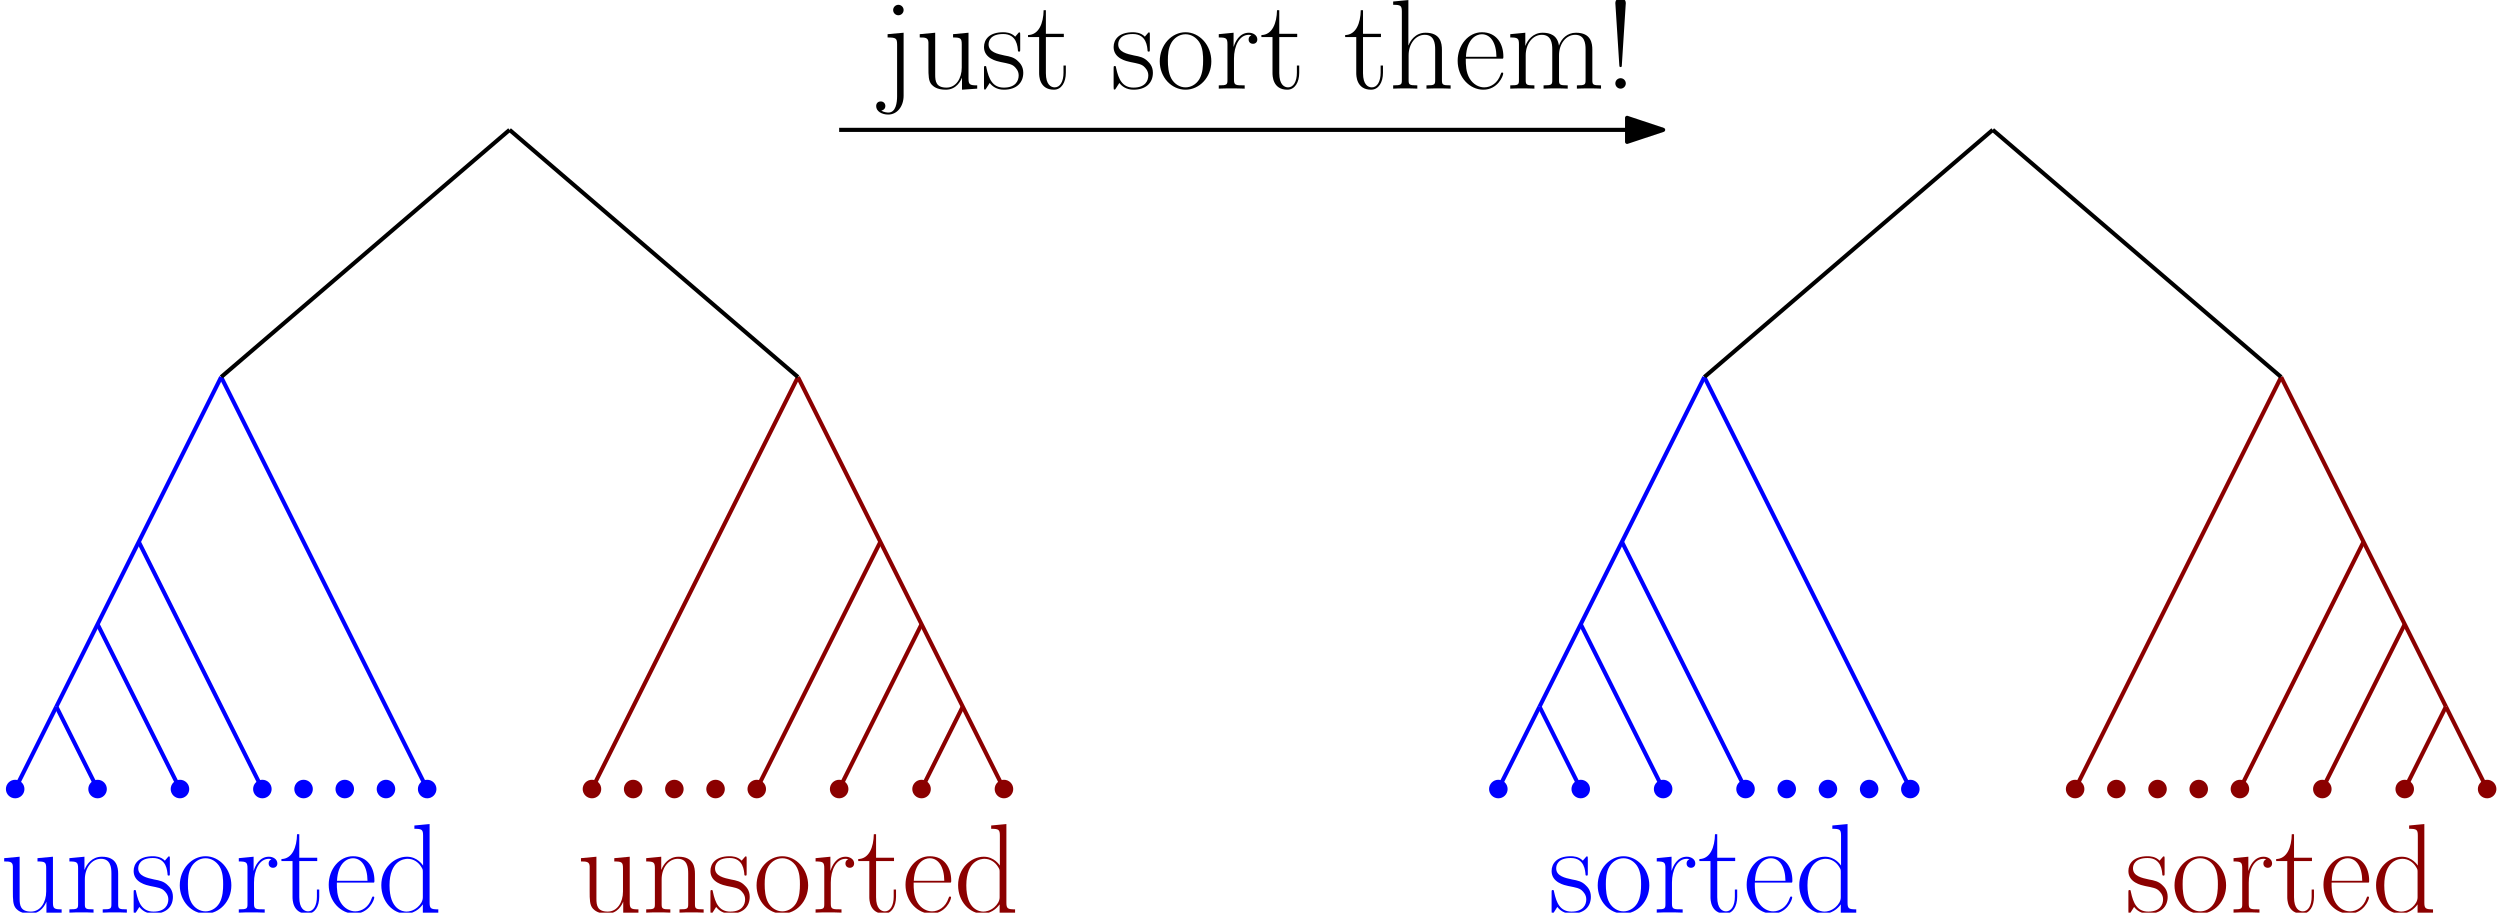 <?xml version="1.0" encoding="UTF-8" standalone="no"?>
<svg
   xmlns:dc="http://purl.org/dc/elements/1.1/"
   xmlns:cc="http://creativecommons.org/ns#"
   xmlns:rdf="http://www.w3.org/1999/02/22-rdf-syntax-ns#"
   xmlns:svg="http://www.w3.org/2000/svg"
   xmlns="http://www.w3.org/2000/svg"
   xmlns:xlink="http://www.w3.org/1999/xlink"
   xmlns:sodipodi="http://sodipodi.sourceforge.net/DTD/sodipodi-0.dtd"
   xmlns:inkscape="http://www.inkscape.org/namespaces/inkscape"
   width="485.446pt"
   height="177.215pt"
   viewBox="0 0 485.446 177.215"
   version="1.1"
   id="svg3355"
   inkscape:version="0.91 r13725"
   sodipodi:docname="merge_and_sort_trick.svg">
  <sodipodi:namedview
     pagecolor="#ffffff"
     bordercolor="#666666"
     borderopacity="1"
     objecttolerance="10"
     gridtolerance="10"
     guidetolerance="10"
     inkscape:pageopacity="0"
     inkscape:pageshadow="2"
     inkscape:window-width="1920"
     inkscape:window-height="1056"
     id="namedview3639"
     showgrid="false"
     inkscape:zoom="2.3269323"
     inkscape:cx="303.40376"
     inkscape:cy="110.75937"
     inkscape:window-x="0"
     inkscape:window-y="0"
     inkscape:window-maximized="1"
     inkscape:current-layer="svg3355" />
  <defs
     id="defs3357">
    <g
       id="g3359">
      <symbol
         overflow="visible"
         id="glyph0-0">
        <path
           style="stroke:none;"
           d=""
           id="path3362" />
      </symbol>
      <symbol
         overflow="visible"
         id="glyph0-1">
        <path
           style="stroke:none;"
           d="M 7.281 -10.578 L 7.281 -9.938 C 8.75 -9.938 8.969 -9.781 8.969 -8.594 L 8.969 -4.094 C 8.969 -2 7.859 -0.203 6.016 -0.203 C 3.984 -0.203 3.812 -1.406 3.812 -2.703 L 3.812 -10.859 L 0.812 -10.578 L 0.812 -9.938 C 1.812 -9.938 2.484 -9.938 2.5 -8.953 L 2.5 -4.188 C 2.5 -2.531 2.5 -1.469 3.141 -0.766 C 3.469 -0.453 4.094 0.203 5.875 0.203 C 7.984 0.203 8.797 -1.594 9 -2.109 L 9.016 -2.109 L 9.016 0.203 L 11.969 0 L 11.969 -0.641 C 10.5 -0.641 10.281 -0.797 10.281 -1.984 L 10.281 -10.859 Z M 7.281 -10.578 "
           id="path3365" />
      </symbol>
      <symbol
         overflow="visible"
         id="glyph0-2">
        <path
           style="stroke:none;"
           d="M 10.281 -7.531 C 10.281 -8.797 10.031 -10.859 7.109 -10.859 C 5.156 -10.859 4.141 -9.344 3.766 -8.344 L 3.734 -8.344 L 3.734 -10.859 L 0.812 -10.578 L 0.812 -9.938 C 2.281 -9.938 2.5 -9.781 2.5 -8.594 L 2.5 -1.703 C 2.5 -0.766 2.406 -0.641 0.812 -0.641 L 0.812 0 C 1.406 -0.047 2.5 -0.047 3.141 -0.047 C 3.797 -0.047 4.906 -0.047 5.5 0 L 5.5 -0.641 C 3.922 -0.641 3.812 -0.75 3.812 -1.703 L 3.812 -6.469 C 3.812 -8.75 5.203 -10.453 6.938 -10.453 C 8.766 -10.453 8.969 -8.828 8.969 -7.625 L 8.969 -1.703 C 8.969 -0.766 8.875 -0.641 7.281 -0.641 L 7.281 0 C 7.875 -0.047 8.969 -0.047 9.609 -0.047 C 10.266 -0.047 11.375 -0.047 11.969 0 L 11.969 -0.641 C 10.391 -0.641 10.281 -0.75 10.281 -1.703 Z M 10.281 -7.531 "
           id="path3368" />
      </symbol>
      <symbol
         overflow="visible"
         id="glyph0-3">
        <path
           style="stroke:none;"
           d="M 7.656 -10.453 C 7.656 -10.906 7.625 -10.922 7.484 -10.922 C 7.391 -10.922 7.359 -10.906 7.062 -10.531 C 6.984 -10.438 6.766 -10.188 6.688 -10.094 C 5.891 -10.922 4.781 -10.953 4.359 -10.953 C 1.609 -10.953 0.625 -9.516 0.625 -8.078 C 0.625 -5.844 3.141 -5.328 3.859 -5.172 C 5.422 -4.859 5.969 -4.766 6.5 -4.312 C 6.812 -4.016 7.359 -3.469 7.359 -2.578 C 7.359 -1.531 6.766 -0.203 4.484 -0.203 C 2.328 -0.203 1.562 -1.828 1.109 -4.016 C 1.047 -4.359 1.047 -4.391 0.844 -4.391 C 0.641 -4.391 0.625 -4.359 0.625 -3.859 L 0.625 -0.297 C 0.625 0.156 0.641 0.172 0.797 0.172 C 0.922 0.172 0.938 0.156 1.062 -0.047 C 1.219 -0.266 1.594 -0.875 1.734 -1.109 C 2.234 -0.453 3.094 0.203 4.484 0.203 C 6.938 0.203 8.25 -1.141 8.25 -3.078 C 8.25 -4.344 7.578 -5 7.266 -5.297 C 6.516 -6.078 5.656 -6.25 4.609 -6.438 C 3.25 -6.734 1.516 -7.094 1.516 -8.594 C 1.516 -9.25 1.859 -10.609 4.359 -10.609 C 7.016 -10.609 7.156 -8.125 7.219 -7.328 C 7.234 -7.219 7.359 -7.188 7.438 -7.188 C 7.656 -7.188 7.656 -7.266 7.656 -7.688 Z M 7.656 -10.453 "
           id="path3371" />
      </symbol>
      <symbol
         overflow="visible"
         id="glyph0-4">
        <path
           style="stroke:none;"
           d="M 10.688 -5.297 C 10.688 -8.469 8.375 -10.953 5.672 -10.953 C 2.969 -10.953 0.672 -8.469 0.672 -5.297 C 0.672 -2.188 2.969 0.203 5.672 0.203 C 8.375 0.203 10.688 -2.188 10.688 -5.297 Z M 5.672 -0.25 C 4.516 -0.25 3.516 -0.938 2.953 -1.906 C 2.328 -3.016 2.25 -4.406 2.25 -5.5 C 2.25 -6.547 2.297 -7.828 2.953 -8.953 C 3.438 -9.766 4.406 -10.562 5.672 -10.562 C 6.797 -10.562 7.734 -9.938 8.328 -9.062 C 9.094 -7.906 9.094 -6.266 9.094 -5.5 C 9.094 -4.531 9.047 -3.047 8.375 -1.859 C 7.688 -0.719 6.609 -0.25 5.672 -0.25 Z M 5.672 -0.25 "
           id="path3374" />
      </symbol>
      <symbol
         overflow="visible"
         id="glyph0-5">
        <path
           style="stroke:none;"
           d="M 3.719 -5.844 C 3.719 -8.234 4.734 -10.453 6.594 -10.453 C 6.766 -10.453 6.938 -10.438 7.109 -10.359 C 7.109 -10.359 6.562 -10.188 6.562 -9.547 C 6.562 -8.953 7.031 -8.703 7.406 -8.703 C 7.703 -8.703 8.25 -8.875 8.25 -9.562 C 8.25 -10.359 7.453 -10.859 6.609 -10.859 C 4.734 -10.859 3.922 -9.016 3.672 -8.156 L 3.641 -8.156 L 3.641 -10.859 L 0.766 -10.578 L 0.766 -9.938 C 2.234 -9.938 2.453 -9.781 2.453 -8.594 L 2.453 -1.703 C 2.453 -0.766 2.359 -0.641 0.766 -0.641 L 0.766 0 C 1.359 -0.047 2.5 -0.047 3.141 -0.047 C 3.859 -0.047 5.125 -0.047 5.797 0 L 5.797 -0.641 C 4.016 -0.641 3.719 -0.641 3.719 -1.766 Z M 3.719 -5.844 "
           id="path3377" />
      </symbol>
      <symbol
         overflow="visible"
         id="glyph0-6">
        <path
           style="stroke:none;"
           d="M 3.734 -10.016 L 7.219 -10.016 L 7.219 -10.656 L 3.734 -10.656 L 3.734 -15.234 L 3.297 -15.234 C 3.25 -12.688 2.375 -10.453 0.266 -10.406 L 0.266 -10.016 L 2.422 -10.016 L 2.422 -3.047 C 2.422 -2.578 2.422 0.203 5.297 0.203 C 6.766 0.203 7.609 -1.234 7.609 -3.078 L 7.609 -4.484 L 7.156 -4.484 L 7.156 -3.094 C 7.156 -1.391 6.5 -0.25 5.453 -0.25 C 4.734 -0.25 3.734 -0.75 3.734 -3 Z M 3.734 -10.016 "
           id="path3380" />
      </symbol>
      <symbol
         overflow="visible"
         id="glyph0-7">
        <path
           style="stroke:none;"
           d="M 9.438 -5.828 C 9.547 -5.922 9.547 -5.969 9.547 -6.219 C 9.547 -8.75 8.203 -10.953 5.375 -10.953 C 2.75 -10.953 0.672 -8.453 0.672 -5.406 C 0.672 -2.188 3.016 0.203 5.656 0.203 C 8.422 0.203 9.516 -2.422 9.516 -2.953 C 9.516 -3.125 9.375 -3.125 9.312 -3.125 C 9.141 -3.125 9.125 -3.078 9.016 -2.781 C 8.469 -1.094 7.109 -0.25 5.828 -0.25 C 4.766 -0.25 3.688 -0.844 3.016 -1.938 C 2.25 -3.203 2.25 -4.656 2.25 -5.828 Z M 2.281 -6.188 C 2.453 -9.766 4.359 -10.562 5.359 -10.562 C 7.031 -10.562 8.172 -8.969 8.203 -6.188 Z M 2.281 -6.188 "
           id="path3383" />
      </symbol>
      <symbol
         overflow="visible"
         id="glyph0-8">
        <path
           style="stroke:none;"
           d="M 7.234 -16.922 L 7.234 -16.281 C 8.703 -16.281 8.922 -16.125 8.922 -14.938 L 8.922 -9.141 C 8.828 -9.266 7.812 -10.859 5.797 -10.859 C 3.266 -10.859 0.812 -8.594 0.812 -5.328 C 0.812 -2.078 3.125 0.203 5.547 0.203 C 7.656 0.203 8.75 -1.438 8.875 -1.609 L 8.875 0.203 L 11.875 0 L 11.875 -0.641 C 10.406 -0.641 10.188 -0.797 10.188 -1.984 L 10.188 -17.203 Z M 8.875 -2.969 C 8.875 -2.234 8.422 -1.562 7.859 -1.062 C 7.016 -0.328 6.172 -0.203 5.703 -0.203 C 4.984 -0.203 2.406 -0.562 2.406 -5.297 C 2.406 -10.156 5.281 -10.453 5.922 -10.453 C 7.062 -10.453 7.984 -9.812 8.547 -8.922 C 8.875 -8.406 8.875 -8.328 8.875 -7.875 Z M 8.875 -2.969 "
           id="path3386" />
      </symbol>
      <symbol
         overflow="visible"
         id="glyph0-9">
        <path
           style="stroke:none;"
           d="M 4.516 -15.266 C 4.516 -15.812 4.062 -16.281 3.5 -16.281 C 2.953 -16.281 2.484 -15.828 2.484 -15.266 C 2.484 -14.719 2.922 -14.25 3.5 -14.25 C 4.047 -14.25 4.516 -14.688 4.516 -15.266 Z M 1.406 -10.578 L 1.406 -9.938 C 3.047 -9.938 3.25 -9.766 3.25 -8.578 L 3.25 1.469 C 3.25 2.703 3.016 4.641 1.562 4.641 C 1.391 4.641 0.719 4.609 0.172 4.266 C 0.344 4.234 0.969 4.062 0.969 3.375 C 0.969 2.906 0.641 2.484 0.078 2.484 C -0.469 2.484 -0.812 2.844 -0.812 3.391 C -0.812 4.391 0.266 5.031 1.531 5.031 C 3.25 5.031 4.516 3.469 4.516 1.359 L 4.516 -10.859 Z M 1.406 -10.578 "
           id="path3389" />
      </symbol>
      <symbol
         overflow="visible"
         id="glyph0-10">
        <path
           style="stroke:none;"
           d="M 10.281 -7.531 C 10.281 -8.797 10.031 -10.859 7.109 -10.859 C 5.078 -10.859 4.094 -9.219 3.797 -8.406 L 3.766 -8.406 L 3.766 -17.203 L 0.812 -16.922 L 0.812 -16.281 C 2.281 -16.281 2.5 -16.125 2.5 -14.938 L 2.5 -1.703 C 2.5 -0.766 2.406 -0.641 0.812 -0.641 L 0.812 0 C 1.406 -0.047 2.5 -0.047 3.141 -0.047 C 3.797 -0.047 4.906 -0.047 5.5 0 L 5.5 -0.641 C 3.922 -0.641 3.812 -0.75 3.812 -1.703 L 3.812 -6.469 C 3.812 -8.75 5.203 -10.453 6.938 -10.453 C 8.766 -10.453 8.969 -8.828 8.969 -7.625 L 8.969 -1.703 C 8.969 -0.766 8.875 -0.641 7.281 -0.641 L 7.281 0 C 7.875 -0.047 8.969 -0.047 9.609 -0.047 C 10.266 -0.047 11.375 -0.047 11.969 0 L 11.969 -0.641 C 10.391 -0.641 10.281 -0.75 10.281 -1.703 Z M 10.281 -7.531 "
           id="path3392" />
      </symbol>
      <symbol
         overflow="visible"
         id="glyph0-11">
        <path
           style="stroke:none;"
           d="M 16.75 -7.531 C 16.75 -8.766 16.531 -10.859 13.578 -10.859 C 11.891 -10.859 10.734 -9.719 10.281 -8.375 L 10.266 -8.375 C 9.969 -10.406 8.5 -10.859 7.109 -10.859 C 5.156 -10.859 4.141 -9.344 3.766 -8.344 L 3.734 -8.344 L 3.734 -10.859 L 0.812 -10.578 L 0.812 -9.938 C 2.281 -9.938 2.5 -9.781 2.5 -8.594 L 2.5 -1.703 C 2.5 -0.766 2.406 -0.641 0.812 -0.641 L 0.812 0 C 1.406 -0.047 2.5 -0.047 3.141 -0.047 C 3.797 -0.047 4.906 -0.047 5.5 0 L 5.5 -0.641 C 3.922 -0.641 3.812 -0.75 3.812 -1.703 L 3.812 -6.469 C 3.812 -8.75 5.203 -10.453 6.938 -10.453 C 8.766 -10.453 8.969 -8.828 8.969 -7.625 L 8.969 -1.703 C 8.969 -0.766 8.875 -0.641 7.281 -0.641 L 7.281 0 C 7.875 -0.047 8.969 -0.047 9.609 -0.047 C 10.266 -0.047 11.375 -0.047 11.969 0 L 11.969 -0.641 C 10.391 -0.641 10.281 -0.75 10.281 -1.703 L 10.281 -6.469 C 10.281 -8.75 11.672 -10.453 13.406 -10.453 C 15.234 -10.453 15.438 -8.828 15.438 -7.625 L 15.438 -1.703 C 15.438 -0.766 15.344 -0.641 13.75 -0.641 L 13.75 0 C 14.344 -0.047 15.438 -0.047 16.078 -0.047 C 16.734 -0.047 17.844 -0.047 18.438 0 L 18.438 -0.641 C 16.844 -0.641 16.75 -0.75 16.75 -1.703 Z M 16.75 -7.531 "
           id="path3395" />
      </symbol>
      <symbol
         overflow="visible"
         id="glyph0-12">
        <path
           style="stroke:none;"
           d="M 4.109 -16.609 C 4.109 -17.328 3.516 -17.594 3.094 -17.594 C 2.672 -17.594 2.078 -17.328 2.078 -16.609 L 2.844 -4.641 C 2.875 -4.312 2.875 -4.188 3.094 -4.188 C 3.328 -4.188 3.328 -4.312 3.344 -4.641 Z M 4.109 -1.016 C 4.109 -1.562 3.672 -2.031 3.094 -2.031 C 2.547 -2.031 2.078 -1.594 2.078 -1.016 C 2.078 -0.469 2.531 0 3.094 0 C 3.641 0 4.109 -0.453 4.109 -1.016 Z M 4.109 -1.016 "
           id="path3398" />
      </symbol>
    </g>
    <clipPath
       id="clip1">
      <path
         d="M 0 160 L 86 160 L 86 177.215 L 0 177.215 Z M 0 160 "
         id="path3401" />
    </clipPath>
    <clipPath
       id="clip2">
      <path
         d="M 301 160 L 361 160 L 361 177.215 L 301 177.215 Z M 301 160 "
         id="path3404" />
    </clipPath>
    <clipPath
       id="clip3">
      <path
         d="M 112 160 L 198 160 L 198 177.215 L 112 177.215 Z M 112 160 "
         id="path3407" />
    </clipPath>
    <clipPath
       id="clip4">
      <path
         d="M 413 160 L 473 160 L 473 177.215 L 413 177.215 Z M 413 160 "
         id="path3410" />
    </clipPath>
  </defs>
  <g
     id="surface2084">
    <path
       style="fill:none;stroke-width:0.8;stroke-linecap:butt;stroke-linejoin:round;stroke:rgb(0%,0%,100%);stroke-opacity:1;stroke-miterlimit:10;"
       d="M 47.999 672 L 63.999 640 "
       transform="matrix(1,0,0,-1,-29.054,793.215)"
       id="path3413" />
    <path
       style="fill:none;stroke-width:0.8;stroke-linecap:butt;stroke-linejoin:round;stroke:rgb(0%,0%,100%);stroke-opacity:1;stroke-miterlimit:10;"
       d="M 55.999 688 L 79.999 640 "
       transform="matrix(1,0,0,-1,-29.054,793.215)"
       id="path3415" />
    <path
       style="fill:none;stroke-width:0.8;stroke-linecap:butt;stroke-linejoin:round;stroke:rgb(0%,0%,100%);stroke-opacity:1;stroke-miterlimit:10;"
       d="M 39.999 656 L 47.999 640 "
       transform="matrix(1,0,0,-1,-29.054,793.215)"
       id="path3417" />
    <path
       style="fill:none;stroke-width:0.8;stroke-linecap:butt;stroke-linejoin:round;stroke:rgb(0%,0%,100%);stroke-opacity:1;stroke-miterlimit:10;"
       d="M 71.999 720 L 111.999 640 "
       transform="matrix(1,0,0,-1,-29.054,793.215)"
       id="path3419" />
    <path
       style=" stroke:none;fill-rule:evenodd;fill:rgb(0%,0%,100%);fill-opacity:1;"
       d="M 20.746 153.215 C 20.746 152.223 19.941 151.414 18.945 151.414 C 17.953 151.414 17.145 152.223 17.145 153.215 C 17.145 154.211 17.953 155.016 18.945 155.016 C 19.941 155.016 20.746 154.211 20.746 153.215 "
       id="path3421" />
    <path
       style=" stroke:none;fill-rule:evenodd;fill:rgb(0%,0%,100%);fill-opacity:1;"
       d="M 36.746 153.215 C 36.746 152.223 35.941 151.414 34.945 151.414 C 33.953 151.414 33.145 152.223 33.145 153.215 C 33.145 154.211 33.953 155.016 34.945 155.016 C 35.941 155.016 36.746 154.211 36.746 153.215 "
       id="path3423" />
    <path
       style=" stroke:none;fill-rule:evenodd;fill:rgb(0%,0%,100%);fill-opacity:1;"
       d="M 52.746 153.215 C 52.746 152.223 51.941 151.414 50.945 151.414 C 49.953 151.414 49.145 152.223 49.145 153.215 C 49.145 154.211 49.953 155.016 50.945 155.016 C 51.941 155.016 52.746 154.211 52.746 153.215 "
       id="path3425" />
    <path
       style=" stroke:none;fill-rule:evenodd;fill:rgb(0%,0%,100%);fill-opacity:1;"
       d="M 84.746 153.215 C 84.746 152.223 83.941 151.414 82.945 151.414 C 81.953 151.414 81.145 152.223 81.145 153.215 C 81.145 154.211 81.953 155.016 82.945 155.016 C 83.941 155.016 84.746 154.211 84.746 153.215 "
       id="path3427" />
    <path
       style=" stroke:none;fill-rule:evenodd;fill:rgb(0%,0%,100%);fill-opacity:1;"
       d="M 60.746 153.215 C 60.746 152.223 59.941 151.414 58.945 151.414 C 57.953 151.414 57.145 152.223 57.145 153.215 C 57.145 154.211 57.953 155.016 58.945 155.016 C 59.941 155.016 60.746 154.211 60.746 153.215 "
       id="path3429" />
    <path
       style=" stroke:none;fill-rule:evenodd;fill:rgb(0%,0%,100%);fill-opacity:1;"
       d="M 68.746 153.215 C 68.746 152.223 67.941 151.414 66.945 151.414 C 65.953 151.414 65.145 152.223 65.145 153.215 C 65.145 154.211 65.953 155.016 66.945 155.016 C 67.941 155.016 68.746 154.211 68.746 153.215 "
       id="path3431" />
    <path
       style=" stroke:none;fill-rule:evenodd;fill:rgb(0%,0%,100%);fill-opacity:1;"
       d="M 76.746 153.215 C 76.746 152.223 75.941 151.414 74.945 151.414 C 73.953 151.414 73.145 152.223 73.145 153.215 C 73.145 154.211 73.953 155.016 74.945 155.016 C 75.941 155.016 76.746 154.211 76.746 153.215 "
       id="path3433" />
    <path
       style=" stroke:none;fill-rule:evenodd;fill:rgb(0%,0%,100%);fill-opacity:1;"
       d="M 4.746 153.215 C 4.746 152.223 3.941 151.414 2.945 151.414 C 1.953 151.414 1.145 152.223 1.145 153.215 C 1.145 154.211 1.953 155.016 2.945 155.016 C 3.941 155.016 4.746 154.211 4.746 153.215 "
       id="path3435" />
    <path
       style=" stroke:none;fill-rule:evenodd;fill:rgb(54.5%,0%,0%);fill-opacity:1;"
       d="M 196.746 153.215 C 196.746 152.223 195.941 151.414 194.945 151.414 C 193.953 151.414 193.145 152.223 193.145 153.215 C 193.145 154.211 193.953 155.016 194.945 155.016 C 195.941 155.016 196.746 154.211 196.746 153.215 "
       id="path3437" />
    <path
       style=" stroke:none;fill-rule:evenodd;fill:rgb(0%,0%,100%);fill-opacity:1;"
       d="M 292.746 153.215 C 292.746 152.223 291.941 151.414 290.945 151.414 C 289.953 151.414 289.145 152.223 289.145 153.215 C 289.145 154.211 289.953 155.016 290.945 155.016 C 291.941 155.016 292.746 154.211 292.746 153.215 "
       id="path3439" />
    <path
       style=" stroke:none;fill-rule:evenodd;fill:rgb(54.5%,0%,0%);fill-opacity:1;"
       d="M 484.746 153.215 C 484.746 152.223 483.941 151.414 482.945 151.414 C 481.953 151.414 481.145 152.223 481.145 153.215 C 481.145 154.211 481.953 155.016 482.945 155.016 C 483.941 155.016 484.746 154.211 484.746 153.215 "
       id="path3441" />
    <path
       style=" stroke:none;fill-rule:evenodd;fill:rgb(54.5%,0%,0%);fill-opacity:1;"
       d="M 116.746 153.215 C 116.746 152.223 115.941 151.414 114.945 151.414 C 113.953 151.414 113.145 152.223 113.145 153.215 C 113.145 154.211 113.953 155.016 114.945 155.016 C 115.941 155.016 116.746 154.211 116.746 153.215 "
       id="path3443" />
    <path
       style="fill:none;stroke-width:0.8;stroke-linecap:butt;stroke-linejoin:round;stroke:rgb(54.5%,0%,0%);stroke-opacity:1;stroke-miterlimit:10;"
       d="M 143.999 640 L 183.999 720 "
       transform="matrix(1,0,0,-1,-29.054,793.215)"
       id="path3445" />
    <path
       style="fill:none;stroke-width:0.8;stroke-linecap:butt;stroke-linejoin:round;stroke:rgb(54.5%,0%,0%);stroke-opacity:1;stroke-miterlimit:10;"
       d="M 207.999 640 L 215.999 656 "
       transform="matrix(1,0,0,-1,-29.054,793.215)"
       id="path3447" />
    <path
       style="fill:none;stroke-width:0.8;stroke-linecap:butt;stroke-linejoin:round;stroke:rgb(54.5%,0%,0%);stroke-opacity:1;stroke-miterlimit:10;"
       d="M 191.999 640 L 207.999 672 "
       transform="matrix(1,0,0,-1,-29.054,793.215)"
       id="path3449" />
    <path
       style="fill:none;stroke-width:0.8;stroke-linecap:butt;stroke-linejoin:round;stroke:rgb(54.5%,0%,0%);stroke-opacity:1;stroke-miterlimit:10;"
       d="M 175.999 640 L 199.999 688 "
       transform="matrix(1,0,0,-1,-29.054,793.215)"
       id="path3451" />
    <path
       style=" stroke:none;fill-rule:evenodd;fill:rgb(54.5%,0%,0%);fill-opacity:1;"
       d="M 124.746 153.215 C 124.746 152.223 123.941 151.414 122.945 151.414 C 121.953 151.414 121.145 152.223 121.145 153.215 C 121.145 154.211 121.953 155.016 122.945 155.016 C 123.941 155.016 124.746 154.211 124.746 153.215 "
       id="path3453" />
    <path
       style=" stroke:none;fill-rule:evenodd;fill:rgb(54.5%,0%,0%);fill-opacity:1;"
       d="M 132.746 153.215 C 132.746 152.223 131.941 151.414 130.945 151.414 C 129.953 151.414 129.145 152.223 129.145 153.215 C 129.145 154.211 129.953 155.016 130.945 155.016 C 131.941 155.016 132.746 154.211 132.746 153.215 "
       id="path3455" />
    <path
       style=" stroke:none;fill-rule:evenodd;fill:rgb(54.5%,0%,0%);fill-opacity:1;"
       d="M 140.746 153.215 C 140.746 152.223 139.941 151.414 138.945 151.414 C 137.953 151.414 137.145 152.223 137.145 153.215 C 137.145 154.211 137.953 155.016 138.945 155.016 C 139.941 155.016 140.746 154.211 140.746 153.215 "
       id="path3457" />
    <path
       style=" stroke:none;fill-rule:evenodd;fill:rgb(54.5%,0%,0%);fill-opacity:1;"
       d="M 148.746 153.215 C 148.746 152.223 147.941 151.414 146.945 151.414 C 145.953 151.414 145.145 152.223 145.145 153.215 C 145.145 154.211 145.953 155.016 146.945 155.016 C 147.941 155.016 148.746 154.211 148.746 153.215 "
       id="path3459" />
    <path
       style=" stroke:none;fill-rule:evenodd;fill:rgb(54.5%,0%,0%);fill-opacity:1;"
       d="M 164.746 153.215 C 164.746 152.223 163.941 151.414 162.945 151.414 C 161.953 151.414 161.145 152.223 161.145 153.215 C 161.145 154.211 161.953 155.016 162.945 155.016 C 163.941 155.016 164.746 154.211 164.746 153.215 "
       id="path3461" />
    <path
       style=" stroke:none;fill-rule:evenodd;fill:rgb(54.5%,0%,0%);fill-opacity:1;"
       d="M 180.746 153.215 C 180.746 152.223 179.941 151.414 178.945 151.414 C 177.953 151.414 177.145 152.223 177.145 153.215 C 177.145 154.211 177.953 155.016 178.945 155.016 C 179.941 155.016 180.746 154.211 180.746 153.215 "
       id="path3463" />
    <path
       style="fill:none;stroke-width:0.8;stroke-linecap:butt;stroke-linejoin:round;stroke:rgb(0%,0%,100%);stroke-opacity:1;stroke-miterlimit:10;"
       d="M 335.999 672 L 351.999 640 "
       transform="matrix(1,0,0,-1,-29.054,793.215)"
       id="path3465" />
    <path
       style="fill:none;stroke-width:0.8;stroke-linecap:butt;stroke-linejoin:round;stroke:rgb(0%,0%,100%);stroke-opacity:1;stroke-miterlimit:10;"
       d="M 343.999 688 L 367.999 640 "
       transform="matrix(1,0,0,-1,-29.054,793.215)"
       id="path3467" />
    <path
       style="fill:none;stroke-width:0.8;stroke-linecap:butt;stroke-linejoin:round;stroke:rgb(0%,0%,100%);stroke-opacity:1;stroke-miterlimit:10;"
       d="M 327.999 656 L 335.999 640 "
       transform="matrix(1,0,0,-1,-29.054,793.215)"
       id="path3469" />
    <path
       style="fill:none;stroke-width:0.8;stroke-linecap:butt;stroke-linejoin:round;stroke:rgb(0%,0%,100%);stroke-opacity:1;stroke-miterlimit:10;"
       d="M 359.999 720 L 399.999 640 "
       transform="matrix(1,0,0,-1,-29.054,793.215)"
       id="path3471" />
    <path
       style=" stroke:none;fill-rule:evenodd;fill:rgb(0%,0%,100%);fill-opacity:1;"
       d="M 308.746 153.215 C 308.746 152.223 307.941 151.414 306.945 151.414 C 305.953 151.414 305.145 152.223 305.145 153.215 C 305.145 154.211 305.953 155.016 306.945 155.016 C 307.941 155.016 308.746 154.211 308.746 153.215 "
       id="path3473" />
    <path
       style=" stroke:none;fill-rule:evenodd;fill:rgb(0%,0%,100%);fill-opacity:1;"
       d="M 324.746 153.215 C 324.746 152.223 323.941 151.414 322.945 151.414 C 321.953 151.414 321.145 152.223 321.145 153.215 C 321.145 154.211 321.953 155.016 322.945 155.016 C 323.941 155.016 324.746 154.211 324.746 153.215 "
       id="path3475" />
    <path
       style=" stroke:none;fill-rule:evenodd;fill:rgb(0%,0%,100%);fill-opacity:1;"
       d="M 340.746 153.215 C 340.746 152.223 339.941 151.414 338.945 151.414 C 337.953 151.414 337.145 152.223 337.145 153.215 C 337.145 154.211 337.953 155.016 338.945 155.016 C 339.941 155.016 340.746 154.211 340.746 153.215 "
       id="path3477" />
    <path
       style=" stroke:none;fill-rule:evenodd;fill:rgb(0%,0%,100%);fill-opacity:1;"
       d="M 372.746 153.215 C 372.746 152.223 371.941 151.414 370.945 151.414 C 369.953 151.414 369.145 152.223 369.145 153.215 C 369.145 154.211 369.953 155.016 370.945 155.016 C 371.941 155.016 372.746 154.211 372.746 153.215 "
       id="path3479" />
    <path
       style=" stroke:none;fill-rule:evenodd;fill:rgb(0%,0%,100%);fill-opacity:1;"
       d="M 348.746 153.215 C 348.746 152.223 347.941 151.414 346.945 151.414 C 345.953 151.414 345.145 152.223 345.145 153.215 C 345.145 154.211 345.953 155.016 346.945 155.016 C 347.941 155.016 348.746 154.211 348.746 153.215 "
       id="path3481" />
    <path
       style=" stroke:none;fill-rule:evenodd;fill:rgb(0%,0%,100%);fill-opacity:1;"
       d="M 356.746 153.215 C 356.746 152.223 355.941 151.414 354.945 151.414 C 353.953 151.414 353.145 152.223 353.145 153.215 C 353.145 154.211 353.953 155.016 354.945 155.016 C 355.941 155.016 356.746 154.211 356.746 153.215 "
       id="path3483" />
    <path
       style=" stroke:none;fill-rule:evenodd;fill:rgb(0%,0%,100%);fill-opacity:1;"
       d="M 364.746 153.215 C 364.746 152.223 363.941 151.414 362.945 151.414 C 361.953 151.414 361.145 152.223 361.145 153.215 C 361.145 154.211 361.953 155.016 362.945 155.016 C 363.941 155.016 364.746 154.211 364.746 153.215 "
       id="path3485" />
    <path
       style=" stroke:none;fill-rule:evenodd;fill:rgb(54.5%,0%,0%);fill-opacity:1;"
       d="M 404.746 153.215 C 404.746 152.223 403.941 151.414 402.945 151.414 C 401.953 151.414 401.145 152.223 401.145 153.215 C 401.145 154.211 401.953 155.016 402.945 155.016 C 403.941 155.016 404.746 154.211 404.746 153.215 "
       id="path3487" />
    <path
       style="fill:none;stroke-width:0.8;stroke-linecap:butt;stroke-linejoin:round;stroke:rgb(54.5%,0%,0%);stroke-opacity:1;stroke-miterlimit:10;"
       d="M 431.999 640 L 471.999 720 "
       transform="matrix(1,0,0,-1,-29.054,793.215)"
       id="path3489" />
    <path
       style="fill:none;stroke-width:0.8;stroke-linecap:butt;stroke-linejoin:round;stroke:rgb(54.5%,0%,0%);stroke-opacity:1;stroke-miterlimit:10;"
       d="M 495.999 640 L 503.999 656 "
       transform="matrix(1,0,0,-1,-29.054,793.215)"
       id="path3491" />
    <path
       style="fill:none;stroke-width:0.8;stroke-linecap:butt;stroke-linejoin:round;stroke:rgb(54.5%,0%,0%);stroke-opacity:1;stroke-miterlimit:10;"
       d="M 479.999 640 L 495.999 672 "
       transform="matrix(1,0,0,-1,-29.054,793.215)"
       id="path3493" />
    <path
       style="fill:none;stroke-width:0.8;stroke-linecap:butt;stroke-linejoin:round;stroke:rgb(54.5%,0%,0%);stroke-opacity:1;stroke-miterlimit:10;"
       d="M 463.999 640 L 487.999 688 "
       transform="matrix(1,0,0,-1,-29.054,793.215)"
       id="path3495" />
    <path
       style=" stroke:none;fill-rule:evenodd;fill:rgb(54.5%,0%,0%);fill-opacity:1;"
       d="M 412.746 153.215 C 412.746 152.223 411.941 151.414 410.945 151.414 C 409.953 151.414 409.145 152.223 409.145 153.215 C 409.145 154.211 409.953 155.016 410.945 155.016 C 411.941 155.016 412.746 154.211 412.746 153.215 "
       id="path3497" />
    <path
       style=" stroke:none;fill-rule:evenodd;fill:rgb(54.5%,0%,0%);fill-opacity:1;"
       d="M 420.746 153.215 C 420.746 152.223 419.941 151.414 418.945 151.414 C 417.953 151.414 417.145 152.223 417.145 153.215 C 417.145 154.211 417.953 155.016 418.945 155.016 C 419.941 155.016 420.746 154.211 420.746 153.215 "
       id="path3499" />
    <path
       style=" stroke:none;fill-rule:evenodd;fill:rgb(54.5%,0%,0%);fill-opacity:1;"
       d="M 428.746 153.215 C 428.746 152.223 427.941 151.414 426.945 151.414 C 425.953 151.414 425.145 152.223 425.145 153.215 C 425.145 154.211 425.953 155.016 426.945 155.016 C 427.941 155.016 428.746 154.211 428.746 153.215 "
       id="path3501" />
    <path
       style=" stroke:none;fill-rule:evenodd;fill:rgb(54.5%,0%,0%);fill-opacity:1;"
       d="M 436.746 153.215 C 436.746 152.223 435.941 151.414 434.945 151.414 C 433.953 151.414 433.145 152.223 433.145 153.215 C 433.145 154.211 433.953 155.016 434.945 155.016 C 435.941 155.016 436.746 154.211 436.746 153.215 "
       id="path3503" />
    <path
       style=" stroke:none;fill-rule:evenodd;fill:rgb(54.5%,0%,0%);fill-opacity:1;"
       d="M 452.746 153.215 C 452.746 152.223 451.941 151.414 450.945 151.414 C 449.953 151.414 449.145 152.223 449.145 153.215 C 449.145 154.211 449.953 155.016 450.945 155.016 C 451.941 155.016 452.746 154.211 452.746 153.215 "
       id="path3505" />
    <path
       style=" stroke:none;fill-rule:evenodd;fill:rgb(54.5%,0%,0%);fill-opacity:1;"
       d="M 468.746 153.215 C 468.746 152.223 467.941 151.414 466.945 151.414 C 465.953 151.414 465.145 152.223 465.145 153.215 C 465.145 154.211 465.953 155.016 466.945 155.016 C 467.941 155.016 468.746 154.211 468.746 153.215 "
       id="path3507" />
    <path
       style="fill:none;stroke-width:0.8;stroke-linecap:butt;stroke-linejoin:round;stroke:rgb(54.5%,0%,0%);stroke-opacity:1;stroke-miterlimit:10;"
       d="M 223.999 640 L 183.999 720 "
       transform="matrix(1,0,0,-1,-29.054,793.215)"
       id="path3509" />
    <path
       style="fill:none;stroke-width:0.8;stroke-linecap:butt;stroke-linejoin:round;stroke:rgb(0%,0%,0%);stroke-opacity:1;stroke-miterlimit:10;"
       d="M 71.999 720 L 127.999 768 "
       transform="matrix(1,0,0,-1,-29.054,793.215)"
       id="path3511" />
    <path
       style="fill:none;stroke-width:0.8;stroke-linecap:butt;stroke-linejoin:round;stroke:rgb(0%,0%,0%);stroke-opacity:1;stroke-miterlimit:10;"
       d="M 127.999 768 L 183.999 720 "
       transform="matrix(1,0,0,-1,-29.054,793.215)"
       id="path3513" />
    <path
       style="fill:none;stroke-width:0.8;stroke-linecap:butt;stroke-linejoin:round;stroke:rgb(0%,0%,0%);stroke-opacity:1;stroke-miterlimit:10;"
       d="M 359.999 720 L 415.999 768 "
       transform="matrix(1,0,0,-1,-29.054,793.215)"
       id="path3515" />
    <path
       style="fill:none;stroke-width:0.8;stroke-linecap:butt;stroke-linejoin:round;stroke:rgb(0%,0%,0%);stroke-opacity:1;stroke-miterlimit:10;"
       d="M 415.999 768 L 471.999 720 "
       transform="matrix(1,0,0,-1,-29.054,793.215)"
       id="path3517" />
    <path
       style="fill:none;stroke-width:0.8;stroke-linecap:butt;stroke-linejoin:round;stroke:rgb(0%,0%,100%);stroke-opacity:1;stroke-miterlimit:10;"
       d="M 71.999 720 L 39.999 656 "
       transform="matrix(1,0,0,-1,-29.054,793.215)"
       id="path3519" />
    <path
       style="fill:none;stroke-width:0.8;stroke-linecap:butt;stroke-linejoin:round;stroke:rgb(0%,0%,100%);stroke-opacity:1;stroke-miterlimit:10;"
       d="M 31.999 640 L 39.999 656 "
       transform="matrix(1,0,0,-1,-29.054,793.215)"
       id="path3521" />
    <path
       style="fill:none;stroke-width:0.8;stroke-linecap:butt;stroke-linejoin:round;stroke:rgb(0%,0%,100%);stroke-opacity:1;stroke-miterlimit:10;"
       d="M 359.999 720 L 327.999 656 "
       transform="matrix(1,0,0,-1,-29.054,793.215)"
       id="path3523" />
    <path
       style="fill:none;stroke-width:0.8;stroke-linecap:butt;stroke-linejoin:round;stroke:rgb(54.5%,0%,0%);stroke-opacity:1;stroke-miterlimit:10;"
       d="M 471.999 720 L 503.999 656 "
       transform="matrix(1,0,0,-1,-29.054,793.215)"
       id="path3525" />
    <path
       style="fill:none;stroke-width:0.8;stroke-linecap:butt;stroke-linejoin:round;stroke:rgb(54.5%,0%,0%);stroke-opacity:1;stroke-miterlimit:10;"
       d="M 511.999 640 L 503.999 656 "
       transform="matrix(1,0,0,-1,-29.054,793.215)"
       id="path3527" />
    <path
       style="fill:none;stroke-width:0.8;stroke-linecap:butt;stroke-linejoin:round;stroke:rgb(0%,0%,100%);stroke-opacity:1;stroke-miterlimit:10;"
       d="M 319.999 640 L 327.999 656 "
       transform="matrix(1,0,0,-1,-29.054,793.215)"
       id="path3529" />
    <g
       clip-path="url(#clip1)"
       clip-rule="nonzero"
       id="g3531">
      <g
         style="fill:rgb(0%,0%,100%);fill-opacity:1;"
         id="g3533">
        <use
           xlink:href="#glyph0-1"
           x="0"
           y="177.215"
           id="use3535" />
        <use
           xlink:href="#glyph0-2"
           x="12.664"
           y="177.215"
           id="use3537" />
        <use
           xlink:href="#glyph0-3"
           x="25.327"
           y="177.215"
           id="use3539" />
        <use
           xlink:href="#glyph0-4"
           x="34.236"
           y="177.215"
           id="use3541" />
        <use
           xlink:href="#glyph0-5"
           x="45.603"
           y="177.215"
           id="use3543" />
        <use
           xlink:href="#glyph0-6"
           x="54.38"
           y="177.215"
           id="use3545" />
        <use
           xlink:href="#glyph0-7"
           x="63.158"
           y="177.215"
           id="use3547" />
        <use
           xlink:href="#glyph0-8"
           x="73.231"
           y="177.215"
           id="use3549" />
      </g>
    </g>
    <g
       clip-path="url(#clip2)"
       clip-rule="nonzero"
       id="g3551">
      <g
         style="fill:rgb(0%,0%,100%);fill-opacity:1;"
         id="g3553">
        <use
           xlink:href="#glyph0-3"
           x="300.663"
           y="177.215"
           id="use3555" />
        <use
           xlink:href="#glyph0-4"
           x="309.571"
           y="177.215"
           id="use3557" />
        <use
           xlink:href="#glyph0-5"
           x="320.939"
           y="177.215"
           id="use3559" />
        <use
           xlink:href="#glyph0-6"
           x="329.716"
           y="177.215"
           id="use3561" />
        <use
           xlink:href="#glyph0-7"
           x="338.493"
           y="177.215"
           id="use3563" />
        <use
           xlink:href="#glyph0-8"
           x="348.567"
           y="177.215"
           id="use3565" />
      </g>
    </g>
    <g
       clip-path="url(#clip3)"
       clip-rule="nonzero"
       id="g3567">
      <g
         style="fill:rgb(54.5%,0%,0%);fill-opacity:1;"
         id="g3569">
        <use
           xlink:href="#glyph0-1"
           x="112"
           y="177.215"
           id="use3571" />
        <use
           xlink:href="#glyph0-2"
           x="124.664"
           y="177.215"
           id="use3573" />
        <use
           xlink:href="#glyph0-3"
           x="137.327"
           y="177.215"
           id="use3575" />
        <use
           xlink:href="#glyph0-4"
           x="146.236"
           y="177.215"
           id="use3577" />
        <use
           xlink:href="#glyph0-5"
           x="157.603"
           y="177.215"
           id="use3579" />
        <use
           xlink:href="#glyph0-6"
           x="166.38"
           y="177.215"
           id="use3581" />
        <use
           xlink:href="#glyph0-7"
           x="175.158"
           y="177.215"
           id="use3583" />
        <use
           xlink:href="#glyph0-8"
           x="185.231"
           y="177.215"
           id="use3585" />
      </g>
    </g>
    <g
       clip-path="url(#clip4)"
       clip-rule="nonzero"
       id="g3587">
      <g
         style="fill:rgb(54.5%,0%,0%);fill-opacity:1;"
         id="g3589">
        <use
           xlink:href="#glyph0-3"
           x="412.663"
           y="177.215"
           id="use3591" />
        <use
           xlink:href="#glyph0-4"
           x="421.571"
           y="177.215"
           id="use3593" />
        <use
           xlink:href="#glyph0-5"
           x="432.939"
           y="177.215"
           id="use3595" />
        <use
           xlink:href="#glyph0-6"
           x="441.716"
           y="177.215"
           id="use3597" />
        <use
           xlink:href="#glyph0-7"
           x="450.493"
           y="177.215"
           id="use3599" />
        <use
           xlink:href="#glyph0-8"
           x="460.567"
           y="177.215"
           id="use3601" />
      </g>
    </g>
    <path
       style="fill:none;stroke-width:0.8;stroke-linecap:butt;stroke-linejoin:round;stroke:rgb(0%,0%,0%);stroke-opacity:1;stroke-miterlimit:10;"
       d="M 191.999 768 L 351.999 768 "
       transform="matrix(1,0,0,-1,-29.054,793.215)"
       id="path3603" />
    <path
       style="fill-rule:evenodd;fill:rgb(0%,0%,0%);fill-opacity:1;stroke-width:0.8;stroke-linecap:butt;stroke-linejoin:round;stroke:rgb(0%,0%,0%);stroke-opacity:1;stroke-miterlimit:10;"
       d="M 351.999 768 L 344.999 770.332 L 344.999 765.668 Z M 351.999 768 "
       transform="matrix(1,0,0,-1,-29.054,793.215)"
       id="path3605" />
    <g
       style="fill:rgb(0%,0%,0%);fill-opacity:1;"
       id="g3607">
      <use
         xlink:href="#glyph0-9"
         x="170.946"
         y="17.214"
         id="use3609" />
      <use
         xlink:href="#glyph0-1"
         x="177.782"
         y="17.214"
         id="use3611" />
      <use
         xlink:href="#glyph0-3"
         x="190.446"
         y="17.214"
         id="use3613" />
      <use
         xlink:href="#glyph0-6"
         x="199.354"
         y="17.214"
         id="use3615" />
    </g>
    <g
       style="fill:rgb(0%,0%,0%);fill-opacity:1;"
       id="g3617">
      <use
         xlink:href="#glyph0-3"
         x="215.617"
         y="17.214"
         id="use3619" />
      <use
         xlink:href="#glyph0-4"
         x="224.526"
         y="17.214"
         id="use3621" />
      <use
         xlink:href="#glyph0-5"
         x="235.893"
         y="17.214"
         id="use3623" />
      <use
         xlink:href="#glyph0-6"
         x="244.67"
         y="17.214"
         id="use3625" />
    </g>
    <g
       style="fill:rgb(0%,0%,0%);fill-opacity:1;"
       id="g3627">
      <use
         xlink:href="#glyph0-6"
         x="260.933"
         y="17.214"
         id="use3629" />
      <use
         xlink:href="#glyph0-10"
         x="269.71"
         y="17.214"
         id="use3631" />
      <use
         xlink:href="#glyph0-7"
         x="282.374"
         y="17.214"
         id="use3633" />
      <use
         xlink:href="#glyph0-11"
         x="292.447"
         y="17.214"
         id="use3635" />
      <use
         xlink:href="#glyph0-12"
         x="311.586"
         y="17.214"
         id="use3637" />
    </g>
  </g>
</svg>
